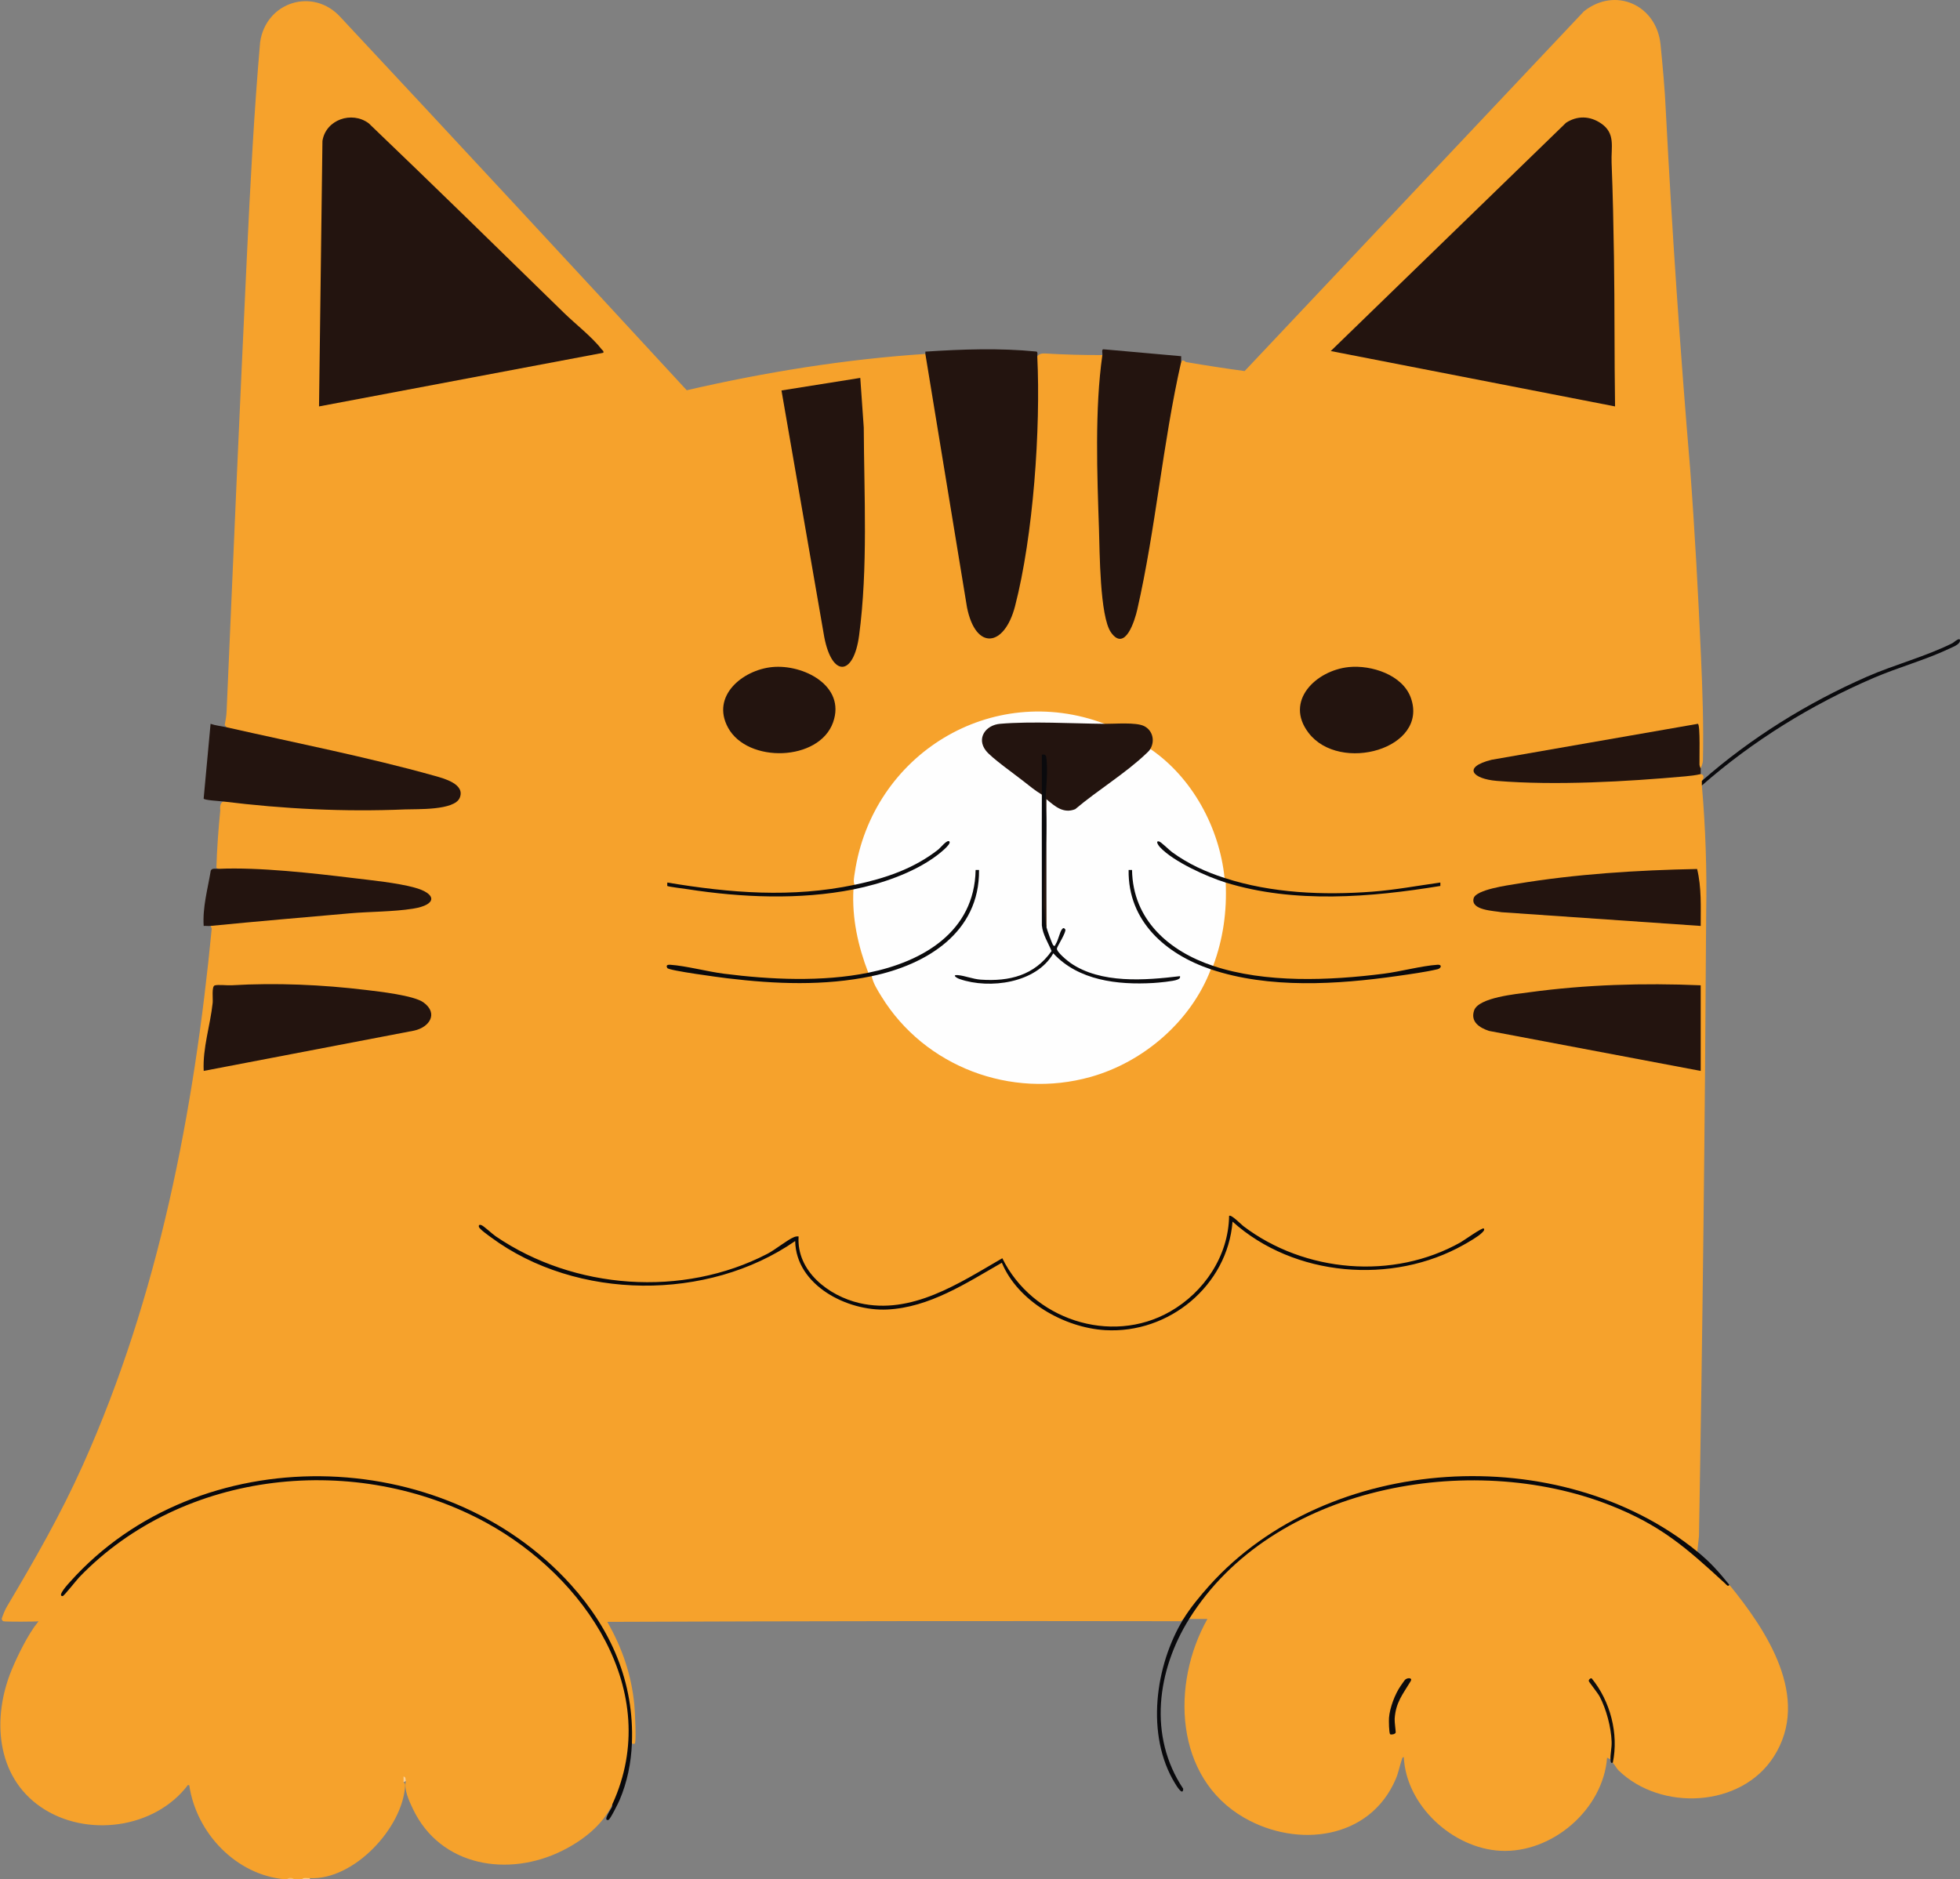 <?xml version="1.0" encoding="UTF-8"?>
<svg id="Layer_1" data-name="Layer 1" xmlns="http://www.w3.org/2000/svg" viewBox="0 0 1716.46 1645.98">
  <rect x="0" y="0" width="1716.46" height="1645.98" fill="#808080" stroke="none"/>
  <defs>
    <style>
      .cls-1 {
        fill: #f7a32d;
      }

      .cls-2 {
        fill: #0a0a0c;
      }

      .cls-3 {
        fill: #face91;
      }

      .cls-4 {
        fill: #09090c;
      }

      .cls-5 {
        fill: #0f0d0d;
      }

      .cls-6 {
        fill: #0c0b0d;
      }

      .cls-7 {
        fill: #f6a22c;
      }

      .cls-8 {
        fill: #23140f;
      }

      .cls-9 {
        fill: #facc8a;
      }

      .cls-10 {
        fill: #fefefe;
      }

      .cls-11 {
        fill: #f9be69;
      }

      .cls-12 {
        fill: #0a0a0d;
      }
    </style>
  </defs>
  <path class="cls-7" d="M1034.39,316.98c.8-1.67,2.19-1.63,4.18.11,17.18,2.96,34.32,5.6,51.4,7.91L1387.07,9.96c27.46-21.92,63.7-5.61,67.14,29.06,1.94,19.58,3.79,39.27,4.66,58.99,5.39,103.93,12.47,208.05,21.25,312.35,4.1,54.62,7.05,109.31,9.49,164.02,1.36,30.62,2.39,61.44,1.72,91.77-.02,1.13-.33,2.26-.65,3.41s-.79,2.3-1.29,3.41c-2.42,1.49-2.79-.99-3.06-3.21.52-11.31.19-22.48-.99-33.51l-178.55,31.14c-18.04,3.06-18.69,12.68-.42,14.02,59.82,4.4,120.73,2.02,180.25-4.88l2.78,1.44c3.29.43,2.8,3.75,1,6,1.79.47,1.79,1.8,0,4,3.22,37.02,4.48,74.17,3.77,111.46-1.01,181.92-3.11,363.92-6.3,546l-1.46,13.54-6.11-2.31c-129.91-100.26-346.93-78.5-440.66,59.93l-3.23,1.37-2.34,1.99c-167.66-.28-335.08-.09-502.24.57,13.11,23.03,21.27,46.67,23.71,73.12.46,4.96,1.93,32.78.28,33.56-.81.38-1.65.2-2.41-.23-.53-.87-.99-1.75-1.24-2.69-.4-1.5-.16-2.78-.17-2.65-1.99,20.57-3.45,35.25-11.85,54.83-.3.71-.9,1.29-1.54,1.9s-1.41,1.13-2.19,1.62c-8.46,18.43-25.87,31.89-43.75,40.85-47.18,23.65-106.91,14.27-131.07-36.45-3.39-7.12-7.97-16.89-6.18-24.4-.64-.5-1.31-.16-2,1,1.01.76,1.44,1.72,1.37,2.93-2.08,36.99-44.88,82.96-83.37,81.07-2.24.29-4.58.62-7,1h-7c-1.91-.82-4.09-.83-6,0h-2c-42.61-3.71-77.53-40.45-83.67-82.27l-1.13-.35c-29.15,38.62-89.49,46.4-128.89,19.33s-42.82-78.32-25.45-120.29c5.03-12.16,14.52-31.44,22.72-41.42,1.24-1.51,2.21-2.69,4.42-2.99-1.13.91-2.01,1.61-3.38,2-1.5.43-29.69.55-31.15,0-.76-.29-1.15-1.21-1.47-2,1.28-3.78,2.68-7.54,4.72-10.99,24.41-41.2,46.75-79.96,66.43-123.85,66.36-147.98,97.39-309.53,112.85-469.86l-1-2.31c3.03-.82,6.07-1.6,9.15-2.24s6.14-1.26,9.24-1.56c51.06-4.88,102.31-9.29,152.6-12.46,29.48-3.31,24.06-12.43-.76-17.27-51.11-9.95-106.26-13.02-158.6-14.64-.77-.02-1.54-.29-2.31-.59s-1.57-.76-2.31-1.24c-.78-.14-1.95-.5-1.93-1.05.46-15.99,1.77-34.09,3.39-50.06-.44-4.19.4-6.82,2.54-7.89l5.84-.64c55.79,6.07,112.78,7.05,167.71,5.33,25.41-.8,52.16-10.71,14.05-24.39-59.54-15.32-119.42-29.6-179.66-42.82l-4.95-2.48-1.63-1.86c.82-4.18,1.5-8.45,1.68-12.69,5.71-133.19,11.49-266.34,17.8-399.5,2.97-62.64,6.19-124.6,11.53-186.03,5.15-35.42,46.54-48.17,70.38-21.86,100.9,108.03,201.97,216.95,303.22,326.78,68.13-15.75,138.85-27.21,209.04-31.83l2.09.37,36.91,223.89c7.01,32.59,29.16,28.53,36.9-1.29,6.79-26.17,11.21-52.85,14.4-79.78,5.48-46.33,5.83-89.36,5.94-135.67,0-.92.26-1.83.55-2.76s.74-1.86,1.21-2.76c1.84-2.25,4.27-2.55,7.04-2.37,16.77.99,33.42,1.44,49.96,1.37.66,2.08,1.32,4.24,1.15,6.45-2.77,37.84-5.45,75.59-3.15,113.63.25,31.1.56,67.38,4.62,97.58.93,6.92,3.89,27.94,12.52,28.89,7.57.84,13.6-23.5,14.61-29.12,10.46-58.28,20.78-116.55,29.8-175.1,1.49-12.79,4.64-24.9,9.45-36.32Z"/>
  <path class="cls-9" d="M271.39,1644.98v1h-7c1.41-1.87,4.8-.8,7-1Z"/>
  <path class="cls-11" d="M257.39,1645.98h-6c.95-1.61,4.99-1.64,6,0Z"/>
  <path class="cls-10" d="M967.39,633.98c-1.37,1.02-2.88,1.68-4.56,1.94-27.49-.86-54.94-1.4-82.42-.32-25.86,1.02-21.69,20.79-3.49,31.32l34.13,25.86,1.34,3.19c1.85,33.32,2.18,66.72,1,100.18-.6,12.75.4,18.03,3,15.82-.88-37.53-1-75.12-.36-112.79l1.47-.4c4.91,3.82,16.6,12.9,23.09,8.23,22.04-15.83,43.92-32.95,64.2-50.82l2.6-.23c36.72,25.04,60.49,68.9,65,113-5.58-.41-5.42.4.48,2.44l.52,1.56c1.16,25.11-2.21,49.52-11,73-4.64-.33-5.31.67-2,3-17.25,45.31-58.73,81.19-105.24,94.26-69.7,19.6-145.26-8.84-183.18-70.35-3.34-5.42-7.35-11.65-8.58-17.92,3.78-2.42,3.41-3.1-1.12-2.03l-1.88-.97c-9.01-23.36-14.37-47.75-13-73l1.65-1.7c5.01-.98,4.79-1.75-.65-2.3-1.38-2.42-.27-7.6.14-10.36,15.31-103.79,119.73-168.1,218.86-130.64Z"/>
  <path class="cls-8" d="M1414.38,355.97l-248.97-48.5,206.04-199.94c9.82-6.36,20.74-6.09,30.46.41,13.2,8.84,8.88,20.85,9.44,34.56,1.1,27.44,1.66,55.47,2.08,82.92.66,43.5.3,87.05.95,130.54Z"/>
  <path class="cls-8" d="M528.38,308.97l-248.99,47,2.99-232.5c2.88-18.61,25.6-26.54,40.5-15.5,57.43,54.97,114.2,110.51,170.98,166.02,9.8,9.59,24.9,21.36,33.03,31.97.77,1,1.94,1.27,1.49,3Z"/>
  <path class="cls-8" d="M810.39,309.98c.09-.64-.09-1.35,0-2,32.37-2.11,64.95-3.3,97.36-.05,1.3.69.58,2.77.64,4.05,3.08,63.63-3.5,157.36-19.49,219.01-9.27,35.73-34.39,39.16-42.05,1.02l-36.47-222.03Z"/>
  <path class="cls-8" d="M753.38,330.98l3.05,43.46c.3,59.56,3.79,122.85-4.06,182.03-4.76,35.93-23.68,37.02-30.52,1.55l-37.47-216.03,69-11Z"/>
  <path class="cls-8" d="M965.39,310.98c.24-1.71-1.13-5.55,1.5-5.01l67.51,6.01v5.01c-16.12,70.95-22.32,146.39-38.47,217.03-2.08,9.1-10.57,37.43-22.97,19.9-9.89-13.99-9.88-71.33-10.53-90.47-1.62-47.74-3.79-105.39,2.96-152.46Z"/>
  <path class="cls-8" d="M198.39,636.98c59.19,13.41,124.02,26.22,182.01,42.49,8.24,2.31,27.16,7.2,22.23,19.25-4.62,11.28-37.67,9.79-47.78,10.21-53.42,2.25-106.36-.4-159.46-6.96-2.31-.29-16.92-1.09-17.04-2.57l6.06-65.43c4.52,1.56,9.39,1.96,13.98,3Z"/>
  <path class="cls-8" d="M1489.39,862.98v75l-185.44-35.06c-8.26-2.76-16.4-7.92-13.01-17.9,3.88-11.43,37.33-14.43,48.09-15.9,49.66-6.78,100.4-8.28,150.36-6.14Z"/>
  <path class="cls-8" d="M178.39,937.97c-1-20.2,5.75-39.72,7.86-59.63.36-3.37-1.06-14.31,1.77-15.23s10.96.08,14.85-.15c38.99-2.31,79.03-.54,117.88,4.14,11.48,1.38,41.72,4.75,50.12,10.88,13.33,9.72,5.14,21.85-8.28,24.71l-184.21,35.28Z"/>
  <path class="cls-8" d="M967.39,633.98c8.83.09,27.42-1.59,34.54,1.96,7.55,3.75,9.67,12.91,5.46,20.04-1.02,1.72-2.14,2.64-3.53,3.97-17.99,17.26-42.99,32.44-62.23,48.77-10.41,4.2-17.78-2.53-25.23-8.74v112c-1.13-.67-2.22-1.58-2.31-2.83-.73-46.14-.46-92.17.8-138.08l-.94-8.2c.88,11.05.98,22.25-1.56,33.11-5.7-3.37-11.24-7.92-16.46-12.04-7.51-5.93-27.65-20.16-32.54-26.46-8.46-10.89-.21-22.45,12.46-23.53,27.55-2.35,63.2-.24,91.53.03Z"/>
  <path class="cls-8" d="M1486.24,761.12c3.98,16.32,3.1,33.19,3.15,49.87l-174.49-12.02c-6.54-1.26-27.32-1.65-24.34-12.27,2.13-7.59,30.27-11.35,37.5-12.56,51.92-8.64,105.68-12.01,158.19-13.03Z"/>
  <path class="cls-8" d="M191.39,760.98c35.27-1.59,82.85,3.81,118.37,8.13,16.05,1.95,37.55,4.08,52.83,8.17,19.99,5.34,20.53,15.17-.83,18.58-17.44,2.79-37.95,2.54-55.87,4.13-40.43,3.59-81.38,7.01-121.51,10.99-1.95.19-4.04-.13-6.01,0-1.05-16.43,3.53-32.29,6.19-48.32.98-2.61,4.44-1.58,6.81-1.69Z"/>
  <path class="cls-8" d="M1489.39,677.98c-4.3,1.04-9.1,1.6-13.51,1.99-51.58,4.64-113.64,8.16-164.98,3.99-21.21-1.72-30.75-12-4.55-18.52l180.52-31.48c2.29.16,1.28,32.05,1.44,35.64.08,1.76,1.07,3.2,1.07,3.38.07,1.66-.06,3.34,0,5Z"/>
  <path class="cls-8" d="M1181.18,584.27c19.74-2.01,47.19,6.71,54.39,27.02,15.75,44.42-62.2,66.4-89.6,30.6-21.41-27.97,6.58-54.71,35.21-57.62Z"/>
  <path class="cls-8" d="M676.18,584.27c27.34-2.71,64.74,16.37,53.39,48.4-12.15,34.29-74.9,36.1-92.01,4.63-15.05-27.69,12.72-50.46,38.62-53.03Z"/>
  <path class="cls-4" d="M1299.38,1075.98c1.24,1.24-.78,2.97-1.65,3.84-3.17,3.21-11.48,7.95-15.67,10.32-62.65,35.44-148.84,28.3-202.66-20.17-4.45,56.06-55.7,98.35-111.56,95.05-35.8-2.12-76.47-25.16-90.47-59.05-31.06,17.77-63.42,39.23-100.5,40.99-34.76,1.65-79.74-21.08-80.5-59.99-76.42,53.02-191.35,52.22-266.3-3.19-2.13-1.58-10.33-7.3-10.7-9.31s1.1-1.88,2.36-1.36c2.15.88,9.39,7.66,12.33,9.67,68.59,46.8,163.79,53.91,238,15.37,6.99-3.63,17.36-12.22,23.36-14.64,1.34-.54,2.52-.72,3.95-.55-1.97,30.36,26.26,52.05,53.18,58.33,45.8,10.67,87.67-17.54,125.23-39.25,25.98,53.06,94.54,76.63,146.9,46.73,29.88-17.06,51.18-48.76,51.7-83.8,1.64-1.71,10.67,7.56,12.52,8.97,53.6,40.63,131.04,47.46,190.14,14.2,2.67-1.5,19.21-13.28,20.32-12.17Z"/>
  <path class="cls-4" d="M553.39,1526.98c-.69,17.06-4.13,33.97-10.82,49.68-1.04,2.45-8.24,16.97-9.69,17.32-5.39,1.31,2.13-9.34,2.94-11.11.51-1.12.33-2.38.57-2.89,45.07-98.76-24.71-199.24-110.33-246.17-113.58-62.26-265.6-46.86-356.7,47.65-2.06,2.14-13.36,16.47-14.47,16.51-5.4.16,5.6-11.53,6.47-12.51,112.45-125.77,326.5-121.66,438.54,2.51,35.26,39.07,55.64,85.52,53.49,139.01Z"/>
  <path class="cls-4" d="M1486.39,1358.98c11.68,9.53,18.71,17.65,28,29,1.73,2.77-.25,3.43-3.01,2.22-22.25-20.62-45.01-41.5-71.96-56.02-123.37-66.46-311.4-40.78-393.21,79.99l-4.82,3.81c-28.07,45.07-35.97,102.64-5.2,148.71-.17,7.08-6.17-3.07-7.22-4.79-25.75-42.13-17.49-103.22,7.42-143.92,5.98-9.78,14.81-20.44,22.49-29.01,104.14-116.25,307.39-127.96,427.51-29.99Z"/>
  <path class="cls-2" d="M760.39,851.98c47.58-9.61,93.05-35.83,94-90.01h2.99c.64,54.72-45.96,83.04-94,93.01-41.78,8.67-84.17,6.93-126.37,1.87-6.21-.75-51.15-6.69-52.57-8.95-1.5-2.4.17-3.07,2.4-2.91,14.53,1.03,32.06,5.91,47.18,7.85,40.64,5.2,86.15,7.27,126.36-.86Z"/>
  <path class="cls-2" d="M1060.39,848.98c-39.53-13.33-72.74-42.17-72-87.01h2.99c.67,43.64,32.26,71.1,71,84.01,45.77,15.24,101.88,12.89,149.36,6.86,15.06-1.91,32.73-6.84,47.17-7.85,4.3-.3,3.24,3.17-.07,3.94-10.63,2.49-24.14,4.34-35.1,5.9-52.56,7.5-112.52,11.28-163.36-5.86Z"/>
  <path class="cls-12" d="M1490.39,683.98c42.84-37.65,92.06-68.21,144.32-91.18,24.02-10.56,52.7-18.09,75.39-29.61.71-.36,7-6.11,6.3-1.7-.5,3.17-6.56,5.34-9.34,6.66-20.5,9.75-44.98,16.45-66.35,25.65-54.61,23.5-105.62,55.01-150.32,94.18-.04-1.33.04-2.67,0-4Z"/>
  <path class="cls-12" d="M748.39,774.98c26.58-5.59,51.78-13.97,73.47-31.03,1.69-1.33,7.63-8.87,9.52-6.97,2.29,2.3-9.68,11.36-11.66,12.83-20.09,14.84-47.97,24.33-72.33,29.17-46.98,9.32-98.16,7.18-145.33-.17-2.53-.39-17.06-2.19-17.67-2.84-.2-.21.12-2.18,0-2.99,54.99,9.21,109.07,13.55,164,1.99Z"/>
  <path class="cls-12" d="M1072.39,768.98c41.16,13.36,86.44,15.24,129.49,11.99,19.92-1.5,39.75-5.26,59.5-7.99v2.99c-61.06,10-128,15.54-188-2.99-16.57-5.12-45.76-18.33-57.54-30.96-.92-.98-4.43-5.7-.94-5.06,1.87.34,9.01,7.56,11.57,9.43,14.25,10.35,29.21,17.16,45.91,22.59Z"/>
  <path class="cls-3" d="M355.39,1559.98l-2,1c.14-1.64-.11-3.35,0-5,2.21.38,1.64,2.5,1.99,4Z"/>
  <path class="cls-1" d="M1514.39,1387.98c32.74,40.01,71.87,99,39.03,150.53-28.56,44.82-99,48.13-136.07,12.02-1.85-1.8-3.18-4.83-4.95-6.55-.53-3.88-1.2-4.88-2-3l-3-1.5c-3.47,45.37-48.19,83.97-93.54,81.54-41.73-2.24-82.48-39.63-84.47-82.04-1.59.18-1.52,1.5-1.89,2.6-1.92,5.69-2.71,10.85-5.24,16.76-22.76,53-86.15,60.42-132.53,33.81-61.43-35.25-64.24-117.51-32.33-174.16h-16c72.64-116.63,246.08-147.75,368.25-99.76,44.77,17.59,66.9,37.22,101.23,68.76.81.74,2.66,3.35,3.52.99Z"/>
  <path class="cls-5" d="M1412.39,1543.98c-.71-.69-1.75,1.84-2-3s1.19-9.95.99-15.49c-.46-12.59-4.6-28.36-10.47-39.53-1.58-3-9.32-12.7-9.51-13.51-.28-1.23,1.28-2.77,2.48-2.47,16.38,19.94,23.84,48.62,18.51,74Z"/>
  <path class="cls-12" d="M916.39,811.98c.48,2.24,5.06,15.1,6.02,16,1.58,1.48,1.73-.53,2.22-1.29,2.2-3.35,3.44-10.3,5.3-12.67,1.18-1.51,1.78-1.5,2.97-.04,1.23,2.08-6.97,14.82-7.31,16.68-.55,3.01,9.25,10.94,11.86,12.75,26.53,18.39,65.51,15.23,95.93,11.57.37,1.97-.91,2.44-2.41,3.08-3.34,1.43-16.77,2.66-21.09,2.91-31.04,1.78-65.42-2.12-87.47-25.99-14.7,26.09-55.85,31.64-82.03,22.52-3.09-1.08-6.82-3.85-1.58-3.43,6.14.5,13.14,3.48,20.05,3.96,25.15,1.75,47.02-3.7,62.05-25.04-3.01-7.41-7.68-14.29-8.5-22.52.09-38.16-.16-76.34,0-114.49.04-11.65-.04-23.35,0-35,3.22-.4,3.71.51,4.05,3.44,1.35,11.71-.44,27.14-1.1,39,3.87,32.05-5.44,78.37,1.05,108.55Z"/>
  <path class="cls-6" d="M1217.44,1518.93c-1.1-.9-1.22-12.22-1.03-14.44.72-8.7,5.17-20.63,10.17-27.83.82-1.18,3.55-5.24,4.25-5.75,2.22-1.63,6.34-1.44,4.56,1.55-6.8,11.42-13.09,18.45-14.03,32.98-.18,2.84,1.08,11.28.92,11.96-.37,1.62-4.06,2.17-4.84,1.53Z"/>
</svg>
